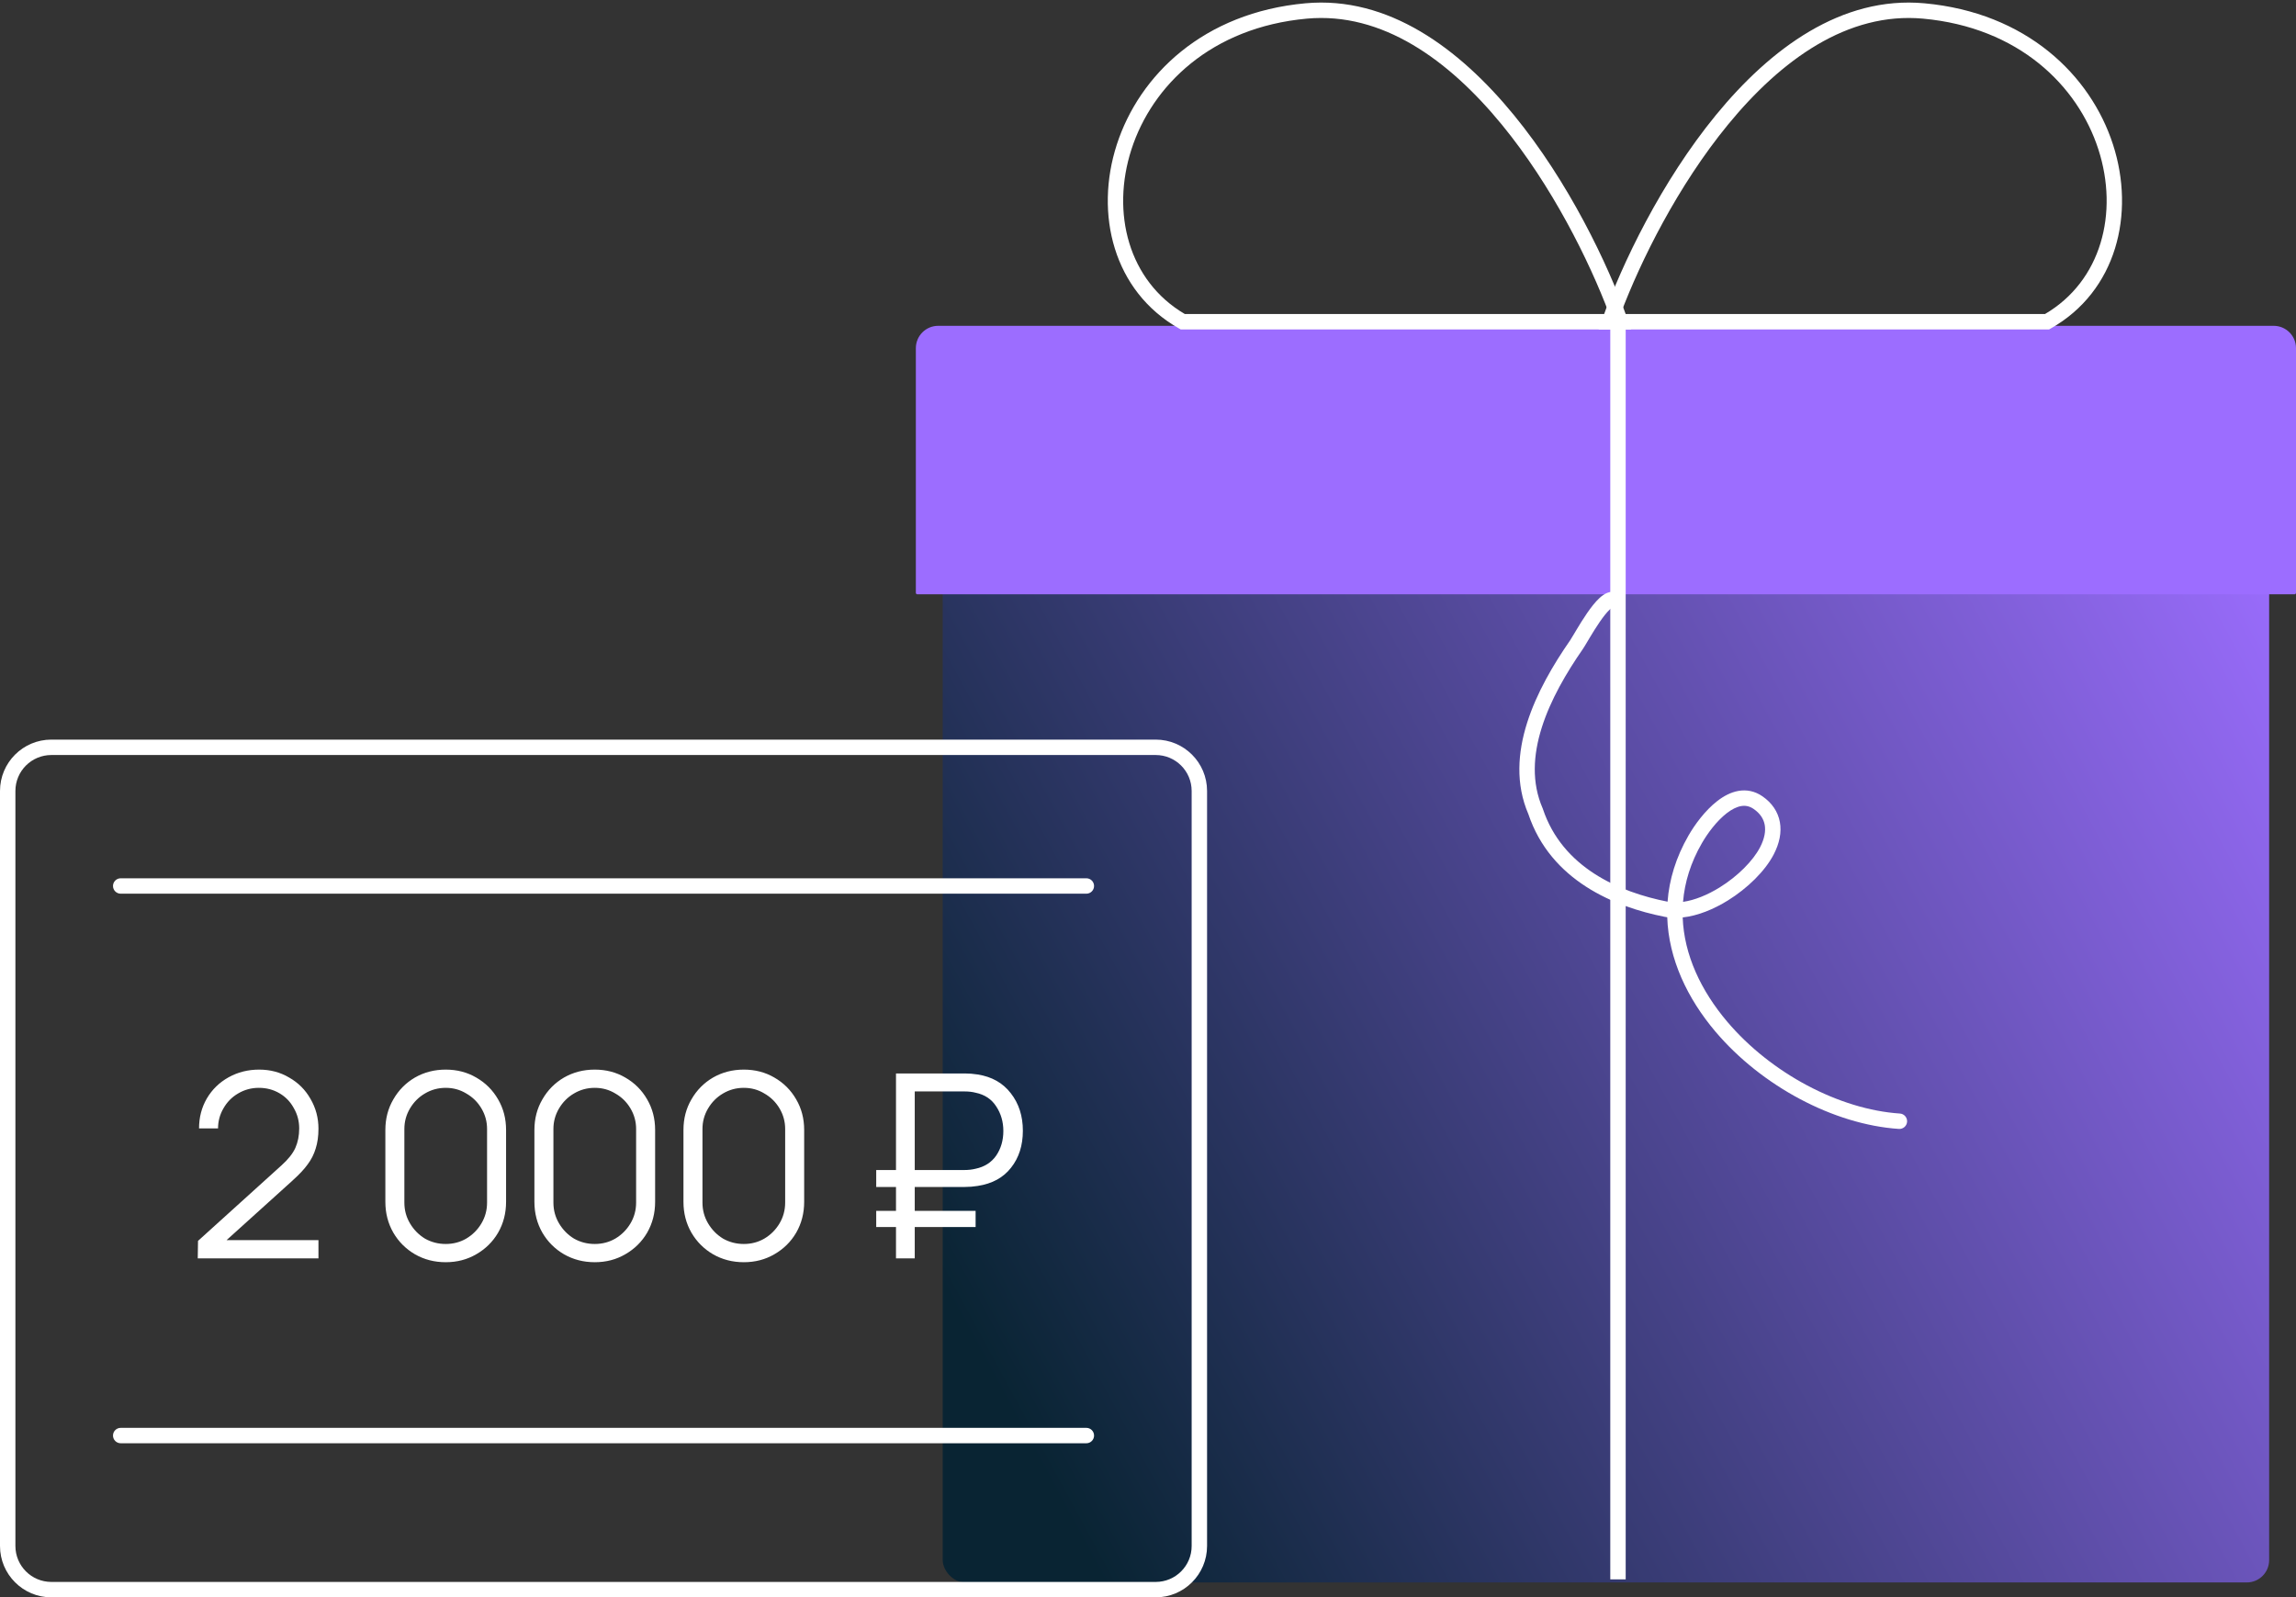 <?xml version="1.0" encoding="UTF-8"?> <svg xmlns="http://www.w3.org/2000/svg" width="447" height="311" viewBox="0 0 447 311" fill="none"><rect x="0" y="0" width="447" height="311" fill="#333333" stroke="none"/> <rect x="183.532" y="68.678" width="258.24" height="239.421" rx="4.35" fill="url(#paint0_linear_1114_74)"></rect> <path d="M178.304 67.786C178.304 65.383 180.252 63.436 182.655 63.436H442.65C445.052 63.436 447 65.383 447 67.786V115.421C447 115.581 446.87 115.711 446.71 115.711H178.594C178.434 115.711 178.304 115.581 178.304 115.421V67.786Z" fill="#9C6DFF"></path> <path fill-rule="evenodd" clip-rule="evenodd" d="M316.5 61.5L316.5 307.5L313.5 307.5L313.5 61.5L316.5 61.5Z" fill="white"></path> <path fill-rule="evenodd" clip-rule="evenodd" d="M294.721 22.382C305.357 35.359 313.032 51.352 316.859 62.138L317.57 64.139H229.872L229.528 63.945C216.745 56.713 213.062 41.631 217.428 28.143C221.814 14.591 234.329 2.449 254.155 0.64C270.292 -0.832 284.126 9.454 294.721 22.382ZM292.401 24.284C282 11.592 269.043 2.294 254.428 3.628C235.814 5.326 224.304 16.642 220.282 29.067C216.28 41.431 219.693 54.703 230.668 61.139H313.299C309.352 50.675 302.125 36.149 292.401 24.284Z" fill="white"></path> <path fill-rule="evenodd" clip-rule="evenodd" d="M334.081 22.382C323.446 35.359 315.77 51.352 311.943 62.138L311.233 64.139H398.93L399.274 63.945C412.057 56.713 415.74 41.631 411.375 28.143C406.988 14.591 394.473 2.449 374.647 0.64C358.51 -0.832 344.676 9.454 334.081 22.382ZM336.401 24.284C346.802 11.592 359.759 2.294 374.374 3.628C392.988 5.326 404.498 16.642 408.52 29.067C412.522 41.431 409.109 54.703 398.135 61.139H315.503C319.45 50.675 326.677 36.149 336.401 24.284Z" fill="white"></path> <path fill-rule="evenodd" clip-rule="evenodd" d="M313.921 118.262C314.59 118.452 315.323 118.155 315.659 117.515C316.043 116.781 315.76 115.874 315.027 115.49C314.261 115.089 313.483 115.196 312.898 115.43C312.339 115.654 311.839 116.032 311.42 116.416C310.574 117.19 309.726 118.295 308.975 119.385C308.211 120.494 307.49 121.673 306.909 122.645C306.737 122.931 306.582 123.192 306.443 123.426C306.086 124.027 305.836 124.448 305.69 124.659C302.405 129.389 299.14 134.937 297.306 140.736C295.475 146.524 295.037 152.675 297.555 158.514C301.901 171.449 314.316 176.576 324.088 178.502C324.254 178.535 324.421 178.564 324.589 178.588C324.849 186.707 328.517 194.422 333.994 200.879C342.961 211.449 356.984 218.951 369.686 219.799C370.513 219.854 371.228 219.228 371.283 218.402C371.338 217.575 370.713 216.86 369.886 216.805C358.084 216.018 344.785 208.963 336.282 198.938C331.163 192.903 327.859 185.904 327.597 178.624C330.579 178.301 333.67 177.006 336.382 175.326C340.212 172.952 343.647 169.589 345.333 166.328C346.428 164.212 346.882 162.07 346.518 160.066C346.15 158.034 344.971 156.321 343.144 155.052C341.635 154.004 340.023 153.716 338.457 153.987C336.941 154.25 335.546 155.02 334.339 155.954C331.935 157.814 329.932 160.591 328.744 162.648C326.258 166.952 324.969 171.294 324.652 175.556C315.174 173.685 304.176 168.889 300.38 157.503L300.359 157.44L300.333 157.379C298.166 152.396 298.466 147.015 300.166 141.64C301.869 136.255 304.944 130.992 308.154 126.37C308.366 126.064 308.707 125.491 309.095 124.836C309.22 124.626 309.351 124.406 309.483 124.185C310.057 123.226 310.738 122.114 311.446 121.087C312.166 120.041 312.859 119.166 313.445 118.629C313.66 118.432 313.819 118.321 313.921 118.262ZM327.666 175.591C329.907 175.271 332.397 174.266 334.801 172.776C338.321 170.595 341.301 167.593 342.668 164.95C343.549 163.248 343.781 161.784 343.567 160.602C343.357 159.447 342.692 158.391 341.432 157.516C340.592 156.933 339.783 156.802 338.969 156.943C338.104 157.093 337.158 157.566 336.175 158.326C334.2 159.854 332.43 162.265 331.342 164.149C329.146 167.95 327.977 171.795 327.666 175.591Z" fill="white"></path> <path fill-rule="evenodd" clip-rule="evenodd" d="M225 147H10C6.134 147 3 150.134 3 154V301C3 304.866 6.134 308 10 308H225C228.866 308 232 304.866 232 301V154C232 150.134 228.866 147 225 147ZM10 144C4.477 144 0 148.477 0 154V301C0 306.523 4.477 311 10 311H225C230.523 311 235 306.523 235 301V154C235 148.477 230.523 144 225 144H10Z" fill="white"></path> <path d="M38.55 241.6L54.8 226.9C56.1 225.733 57 224.6 57.5 223.5C58 222.367 58.25 221.1 58.25 219.7C58.25 218.267 57.9 216.95 57.2 215.75C56.533 214.517 55.6 213.55 54.4 212.85C53.2 212.15 51.867 211.8 50.4 211.8C48.933 211.8 47.583 212.167 46.35 212.9C45.15 213.6 44.2 214.567 43.5 215.8C42.8 217 42.45 218.3 42.45 219.7H38.75C38.75 217.567 39.25 215.633 40.25 213.9C41.283 212.133 42.7 210.75 44.5 209.75C46.3 208.75 48.283 208.25 50.45 208.25C52.617 208.25 54.567 208.767 56.3 209.8C58.067 210.8 59.45 212.183 60.45 213.95C61.483 215.717 62 217.65 62 219.75C62 221.217 61.817 222.517 61.45 223.65C61.117 224.75 60.6 225.767 59.9 226.7C59.233 227.633 58.267 228.667 57 229.8C56.967 229.833 56.95 229.85 56.95 229.85C56.95 229.85 56.933 229.867 56.9 229.9L42.45 242.95L41.85 241.45H62V245H38.5L38.55 241.6ZM86.775 245.75C84.575 245.75 82.575 245.233 80.775 244.2C79.009 243.167 77.609 241.767 76.575 240C75.542 238.2 75.025 236.2 75.025 234V220C75.025 217.8 75.542 215.817 76.575 214.05C77.609 212.25 79.009 210.833 80.775 209.8C82.575 208.767 84.575 208.25 86.775 208.25C88.975 208.25 90.959 208.767 92.725 209.8C94.525 210.833 95.942 212.25 96.975 214.05C98.009 215.817 98.525 217.8 98.525 220V234C98.525 236.2 98.009 238.2 96.975 240C95.942 241.767 94.525 243.167 92.725 244.2C90.959 245.233 88.975 245.75 86.775 245.75ZM86.775 242.2C88.242 242.2 89.575 241.85 90.775 241.15C92.009 240.417 92.992 239.433 93.725 238.2C94.459 236.967 94.825 235.617 94.825 234.15V219.8C94.825 218.367 94.459 217.033 93.725 215.8C92.992 214.567 92.009 213.6 90.775 212.9C89.575 212.167 88.242 211.8 86.775 211.8C85.309 211.8 83.959 212.167 82.725 212.9C81.525 213.6 80.559 214.567 79.825 215.8C79.092 217.033 78.725 218.367 78.725 219.8V234.15C78.725 235.617 79.092 236.967 79.825 238.2C80.559 239.433 81.525 240.417 82.725 241.15C83.959 241.85 85.309 242.2 86.775 242.2ZM115.793 245.75C113.593 245.75 111.593 245.233 109.793 244.2C108.026 243.167 106.626 241.767 105.593 240C104.56 238.2 104.043 236.2 104.043 234V220C104.043 217.8 104.56 215.817 105.593 214.05C106.626 212.25 108.026 210.833 109.793 209.8C111.593 208.767 113.593 208.25 115.793 208.25C117.993 208.25 119.976 208.767 121.743 209.8C123.543 210.833 124.96 212.25 125.993 214.05C127.026 215.817 127.543 217.8 127.543 220V234C127.543 236.2 127.026 238.2 125.993 240C124.96 241.767 123.543 243.167 121.743 244.2C119.976 245.233 117.993 245.75 115.793 245.75ZM115.793 242.2C117.26 242.2 118.593 241.85 119.793 241.15C121.026 240.417 122.01 239.433 122.743 238.2C123.476 236.967 123.843 235.617 123.843 234.15V219.8C123.843 218.367 123.476 217.033 122.743 215.8C122.01 214.567 121.026 213.6 119.793 212.9C118.593 212.167 117.26 211.8 115.793 211.8C114.326 211.8 112.976 212.167 111.743 212.9C110.543 213.6 109.576 214.567 108.843 215.8C108.11 217.033 107.743 218.367 107.743 219.8V234.15C107.743 235.617 108.11 236.967 108.843 238.2C109.576 239.433 110.543 240.417 111.743 241.15C112.976 241.85 114.326 242.2 115.793 242.2ZM144.811 245.75C142.611 245.75 140.611 245.233 138.811 244.2C137.044 243.167 135.644 241.767 134.611 240C133.577 238.2 133.061 236.2 133.061 234V220C133.061 217.8 133.577 215.817 134.611 214.05C135.644 212.25 137.044 210.833 138.811 209.8C140.611 208.767 142.611 208.25 144.811 208.25C147.011 208.25 148.994 208.767 150.761 209.8C152.561 210.833 153.977 212.25 155.011 214.05C156.044 215.817 156.561 217.8 156.561 220V234C156.561 236.2 156.044 238.2 155.011 240C153.977 241.767 152.561 243.167 150.761 244.2C148.994 245.233 147.011 245.75 144.811 245.75ZM144.811 242.2C146.277 242.2 147.611 241.85 148.811 241.15C150.044 240.417 151.027 239.433 151.761 238.2C152.494 236.967 152.861 235.617 152.861 234.15V219.8C152.861 218.367 152.494 217.033 151.761 215.8C151.027 214.567 150.044 213.6 148.811 212.9C147.611 212.167 146.277 211.8 144.811 211.8C143.344 211.8 141.994 212.167 140.761 212.9C139.561 213.6 138.594 214.567 137.861 215.8C137.127 217.033 136.761 218.367 136.761 219.8V234.15C136.761 235.617 137.127 236.967 137.861 238.2C138.594 239.433 139.561 240.417 140.761 241.15C141.994 241.85 143.344 242.2 144.811 242.2ZM170.588 227.8H187.738C188.538 227.8 189.271 227.717 189.938 227.55C191.671 227.183 193.005 226.333 193.938 225C194.871 223.633 195.338 222.033 195.338 220.2C195.338 218.4 194.871 216.8 193.938 215.4C193.038 214 191.705 213.117 189.938 212.75C189.305 212.583 188.571 212.5 187.738 212.5H177.238V209H187.838C188.671 209 189.505 209.067 190.338 209.2C193.105 209.633 195.255 210.85 196.788 212.85C198.355 214.85 199.138 217.283 199.138 220.15C199.138 223.017 198.371 225.417 196.838 227.35C195.338 229.283 193.171 230.467 190.338 230.9C189.505 231.033 188.671 231.1 187.838 231.1H170.588V227.8ZM170.588 235.75H189.938V238.9H170.588V235.75ZM174.438 209H178.088V245H174.438V209Z" fill="white"></path> <path fill-rule="evenodd" clip-rule="evenodd" d="M22 279.5C22 278.672 22.672 278 23.5 278H211.5C212.328 278 213 278.672 213 279.5C213 280.328 212.328 281 211.5 281H23.5C22.672 281 22 280.328 22 279.5Z" fill="white"></path> <path fill-rule="evenodd" clip-rule="evenodd" d="M22 172.5C22 171.672 22.672 171 23.5 171H211.5C212.328 171 213 171.672 213 172.5C213 173.328 212.328 174 211.5 174H23.5C22.672 174 22 173.328 22 172.5Z" fill="white"></path> <defs> <linearGradient id="paint0_linear_1114_74" x1="457.5" y1="128.5" x2="194.627" y2="271.079" gradientUnits="userSpaceOnUse"> <stop stop-color="#9C6DFF"></stop> <stop offset="1" stop-color="#092433"></stop> </linearGradient> </defs> </svg> 